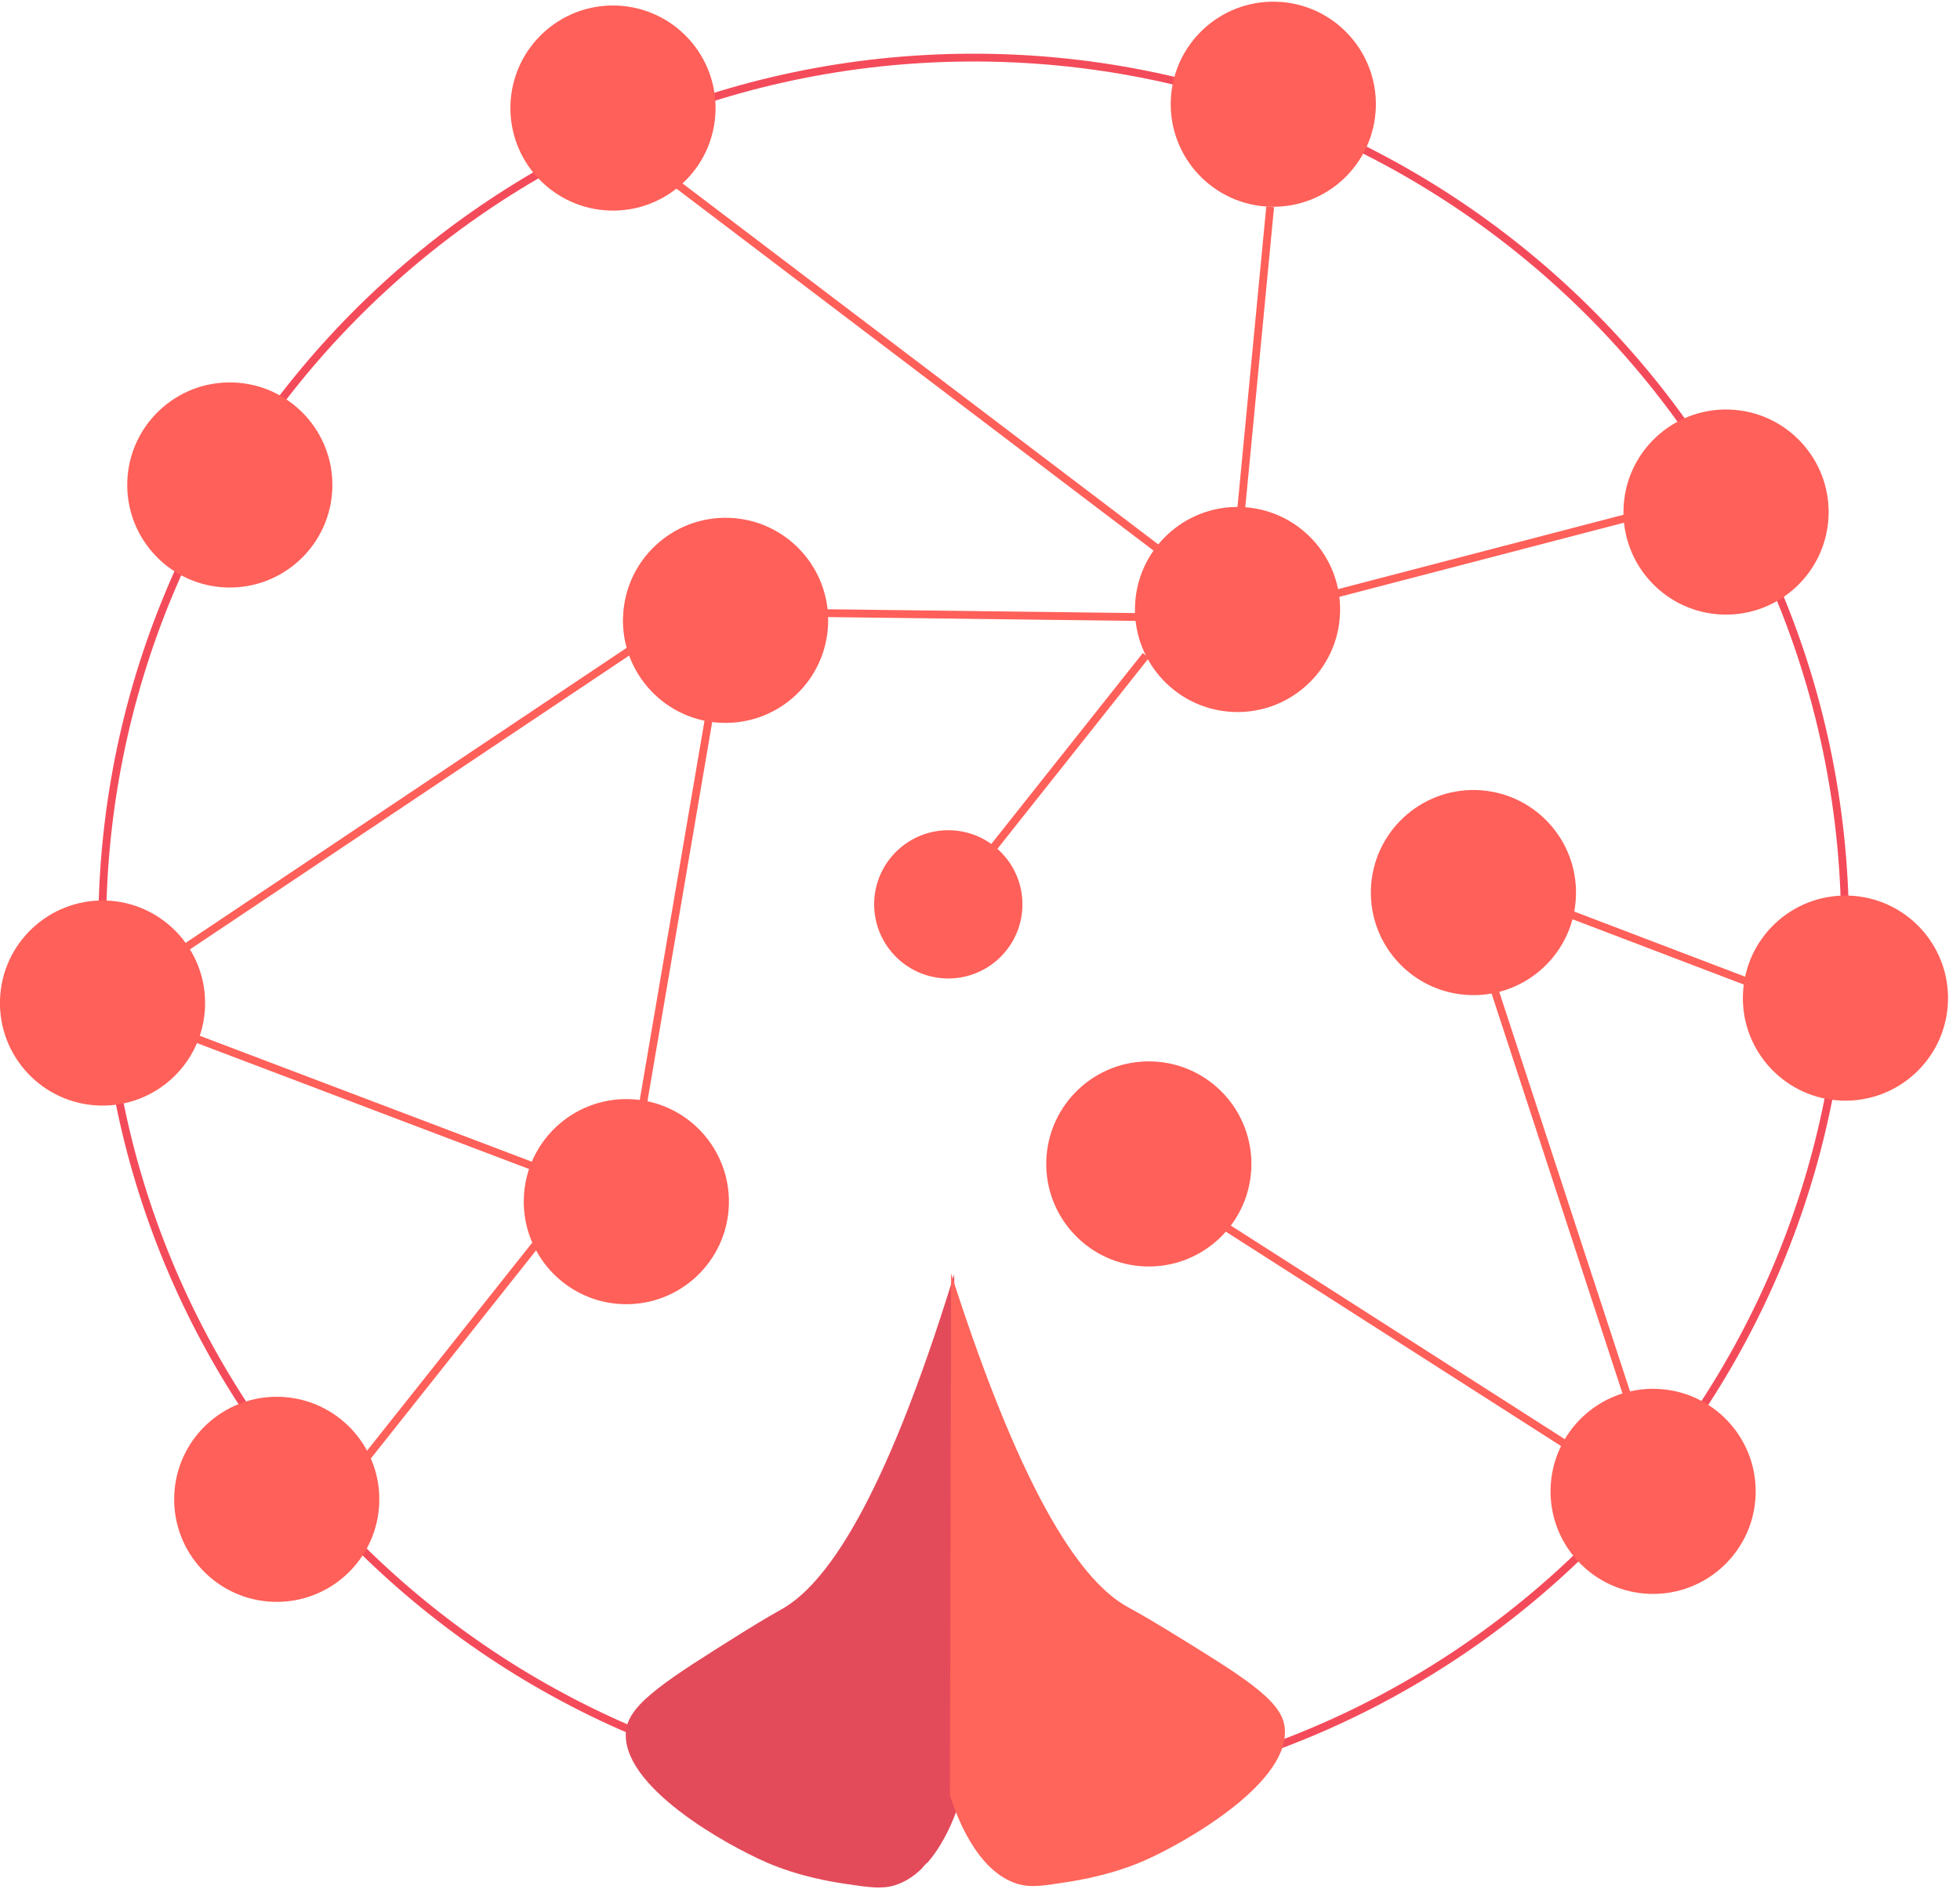 <?xml version="1.0" encoding="UTF-8" standalone="no"?>
<svg
   id="Ebene_1"
   viewBox="0 0 251 242"
   version="1.1"
   sodipodi:docname="b-rayZ-logo2.svg"
   width="251"
   height="242"
   inkscape:version="1.2.2 (b0a84865, 2022-12-01)"
   xmlns:inkscape="http://www.inkscape.org/namespaces/inkscape"
   xmlns:sodipodi="http://sodipodi.sourceforge.net/DTD/sodipodi-0.dtd"
   xmlns="http://www.w3.org/2000/svg"
   xmlns:svg="http://www.w3.org/2000/svg">
  <sodipodi:namedview
     id="namedview219"
     pagecolor="#ffffff"
     bordercolor="#666666"
     borderopacity="1.0"
     inkscape:showpageshadow="2"
     inkscape:pageopacity="0.0"
     inkscape:pagecheckerboard="0"
     inkscape:deskcolor="#d1d1d1"
     showgrid="false"
     inkscape:zoom="0.97520661"
     inkscape:cx="419.91102"
     inkscape:cy="124.58898"
     inkscape:window-width="1587"
     inkscape:window-height="565"
     inkscape:window-x="3660"
     inkscape:window-y="82"
     inkscape:window-maximized="0"
     inkscape:current-layer="Ebene_1" />
  <defs
     id="defs148">
    <style
       id="style146">.cls-1{fill:#ff6059;}.cls-2{fill:#ff655a;}.cls-3{fill:#6b6969;}.cls-4{fill:#666;}.cls-5{fill:#e34b5a;}.cls-6{fill:#d6a5a4;}.cls-7{stroke:#f44b5a;stroke-linecap:round;}.cls-7,.cls-8{fill:none;stroke-miterlimit:10;}.cls-8{stroke:#ff6059;}</style>
  </defs>
  <g
     id="g210">
    <path
       class="cls-7"
       d="M 125.33,230.57 C 63.7,230.93 13.44,181.25 13.09,119.62 12.73,57.99 62.41,7.74 124.04,7.38 185.67,7.02 235.93,56.7 236.28,118.33 c 0.36,61.63 -49.32,111.89 -110.95,112.24 z"
       id="path152" />
    <path
       class="cls-1"
       d="m 207.91,65.19 c 0.22,-7.25 6.28,-12.95 13.53,-12.73 7.25,0.22 12.95,6.28 12.73,13.53 -0.22,7.25 -6.28,12.95 -13.53,12.73 -7.25,-0.22 -12.95,-6.28 -12.73,-13.53"
       id="path154" />
    <path
       class="cls-1"
       d="M 149.93,12.95 C 150.15,5.7 156.21,0 163.46,0.22 170.71,0.44 176.41,6.5 176.19,13.75 175.97,21 169.91,26.7 162.66,26.48 155.41,26.26 149.71,20.2 149.93,12.95"
       id="path156" />
    <path
       class="cls-1"
       d="m 223.2,127.45 c 0.22,-7.25 6.28,-12.95 13.53,-12.73 7.25,0.22 12.95,6.28 12.73,13.53 -0.22,7.25 -6.28,12.95 -13.53,12.73 -7.25,-0.22 -12.95,-6.28 -12.73,-13.53"
       id="path158" />
    <path
       class="cls-1"
       d="M 65.37,13.44 C 65.59,6.19 71.65,0.49 78.9,0.71 86.15,0.93 91.85,6.99 91.63,14.24 91.41,21.49 85.35,27.19 78.1,26.97 70.85,26.75 65.15,20.69 65.37,13.44"
       id="path160" />
    <path
       class="cls-1"
       d="m 16.3,61.72 c 0.22,-7.25 6.28,-12.95 13.53,-12.73 7.25,0.22 12.95,6.28 12.73,13.53 C 42.34,69.77 36.28,75.47 29.03,75.25 21.78,75.03 16.08,68.97 16.3,61.72"
       id="path162" />
    <path
       class="cls-1"
       d="m 0,128.08 c 0.22,-7.25 6.28,-12.95 13.53,-12.73 7.25,0.22 12.95,6.28 12.73,13.53 -0.22,7.25 -6.28,12.95 -13.53,12.73 C 5.48,141.39 -0.22,135.33 0,128.08"
       id="path164" />
    <path
       class="cls-1"
       d="m 198.57,190.63 c 0.22,-7.25 6.28,-12.95 13.53,-12.73 7.25,0.22 12.95,6.28 12.73,13.53 -0.22,7.25 -6.28,12.95 -13.53,12.73 -7.25,-0.22 -12.95,-6.28 -12.73,-13.53"
       id="path166" />
    <path
       class="cls-1"
       d="m 22.31,191.65 c 0.22,-7.25 6.28,-12.95 13.53,-12.73 7.25,0.22 12.95,6.28 12.73,13.53 -0.22,7.25 -6.28,12.95 -13.53,12.73 -7.25,-0.22 -12.95,-6.28 -12.73,-13.53"
       id="path168" />
    <path
       class="cls-1"
       d="m 175.56,113.93 c 0.22,-7.25 6.28,-12.95 13.53,-12.73 7.25,0.22 12.95,6.28 12.73,13.53 -0.22,7.25 -6.28,12.95 -13.53,12.73 -7.25,-0.22 -12.95,-6.28 -12.73,-13.53"
       id="path170" />
    <path
       class="cls-1"
       d="m 67.08,153.52 c 0.22,-7.25 6.28,-12.95 13.53,-12.73 7.25,0.22 12.95,6.28 12.73,13.53 -0.22,7.25 -6.28,12.95 -13.53,12.73 -7.25,-0.22 -12.95,-6.28 -12.73,-13.53"
       id="path172" />
    <path
       class="cls-1"
       d="m 79.79,79.06 c 0.22,-7.25 6.28,-12.95 13.53,-12.73 7.25,0.22 12.95,6.28 12.73,13.53 -0.22,7.25 -6.28,12.95 -13.54,12.73 C 85.26,92.37 79.56,86.31 79.78,79.06"
       id="path174" />
    <path
       class="cls-1"
       d="m 133.99,148.69 c 0.22,-7.25 6.28,-12.95 13.53,-12.73 7.25,0.22 12.95,6.28 12.73,13.53 -0.22,7.25 -6.28,12.95 -13.53,12.73 -7.25,-0.22 -12.95,-6.28 -12.73,-13.53"
       id="path176" />
    <path
       class="cls-1"
       d="m 145.35,77.67 c 0.22,-7.25 6.28,-12.95 13.53,-12.73 7.25,0.22 12.95,6.28 12.73,13.53 -0.22,7.25 -6.28,12.95 -13.53,12.73 -7.25,-0.22 -12.95,-6.28 -12.73,-13.53"
       id="path178" />
    <path
       class="cls-1"
       d="m 111.95,115.55 c 0.16,-5.24 4.54,-9.36 9.78,-9.2 5.24,0.16 9.36,4.54 9.2,9.78 -0.16,5.24 -4.54,9.36 -9.78,9.2 -5.24,-0.16 -9.36,-4.54 -9.2,-9.79"
       id="path180" />
    <line
       class="cls-8"
       x1="162.66"
       y1="26.49"
       x2="158.44"
       y2="70.52"
       id="line182" />
    <line
       class="cls-8"
       x1="210.98"
       y1="65.65"
       x2="163.44"
       y2="78.04"
       id="line184" />
    <line
       class="cls-8"
       x1="146.74"
       y1="83.96"
       x2="121.44"
       y2="115.85"
       id="line186" />
    <line
       class="cls-8"
       x1="227.7"
       y1="127.25"
       x2="193.76"
       y2="114.31"
       id="line188" />
    <line
       class="cls-8"
       x1="151.26"
       y1="153.51"
       x2="203.86"
       y2="187.16"
       id="line190" />
    <line
       class="cls-8"
       x1="188.71"
       y1="118.61"
       x2="211.69"
       y2="188.84"
       id="line192" />
    <line
       class="cls-8"
       x1="13.14"
       y1="128.49"
       x2="80.21"
       y2="153.93"
       id="line194" />
    <line
       class="cls-8"
       x1="39.55"
       y1="196.02"
       x2="76.11"
       y2="149.96"
       id="line196" />
    <line
       class="cls-8"
       x1="92.92"
       y1="79.47"
       x2="80.21"
       y2="153.92"
       id="line198" />
    <line
       class="cls-8"
       x1="78.52"
       y1="17.38"
       x2="158.49"
       y2="78.07"
       id="line200" />
    <line
       class="cls-8"
       x1="86.35"
       y1="79.5"
       x2="13.14"
       y2="128.49"
       id="line202" />
    <line
       class="cls-8"
       x1="96.8"
       y1="78.43"
       x2="152.44"
       y2="79.12"
       id="line204" />
    <path
       class="cls-5"
       d="m 118,239.41 c 0.23,-0.32 0.5,-0.62 0.83,-0.88 2.45,-2.84 3.79,-6.76 4.31,-8.47 l -0.95,-66.82 c -9.18,29.88 -16.67,39.85 -22.11,42.9 -0.27,0.15 -2.26,1.26 -4.93,2.93 -9.66,6.05 -14.48,9.08 -14.96,12.46 -1,7.17 12.93,14.84 18,17.04 4.25,1.84 8.41,2.48 10.04,2.73 3.16,0.47 4.74,0.7 6.41,0.17 1.28,-0.4 2.39,-1.15 3.35,-2.07"
       id="path206" />
    <path
       class="cls-2"
       d="m 121.8,163.13 c 9.54,29.81 17.14,39.71 22.62,42.72 0.27,0.15 2.28,1.24 4.97,2.89 9.73,5.97 14.59,8.95 15.1,12.33 1.09,7.16 -12.76,14.95 -17.79,17.19 -4.23,1.87 -8.38,2.55 -10.01,2.81 -3.15,0.5 -4.73,0.74 -6.41,0.23 -5.24,-1.61 -7.84,-8.84 -8.63,-11.34"
       id="path208" />
  </g>
</svg>
